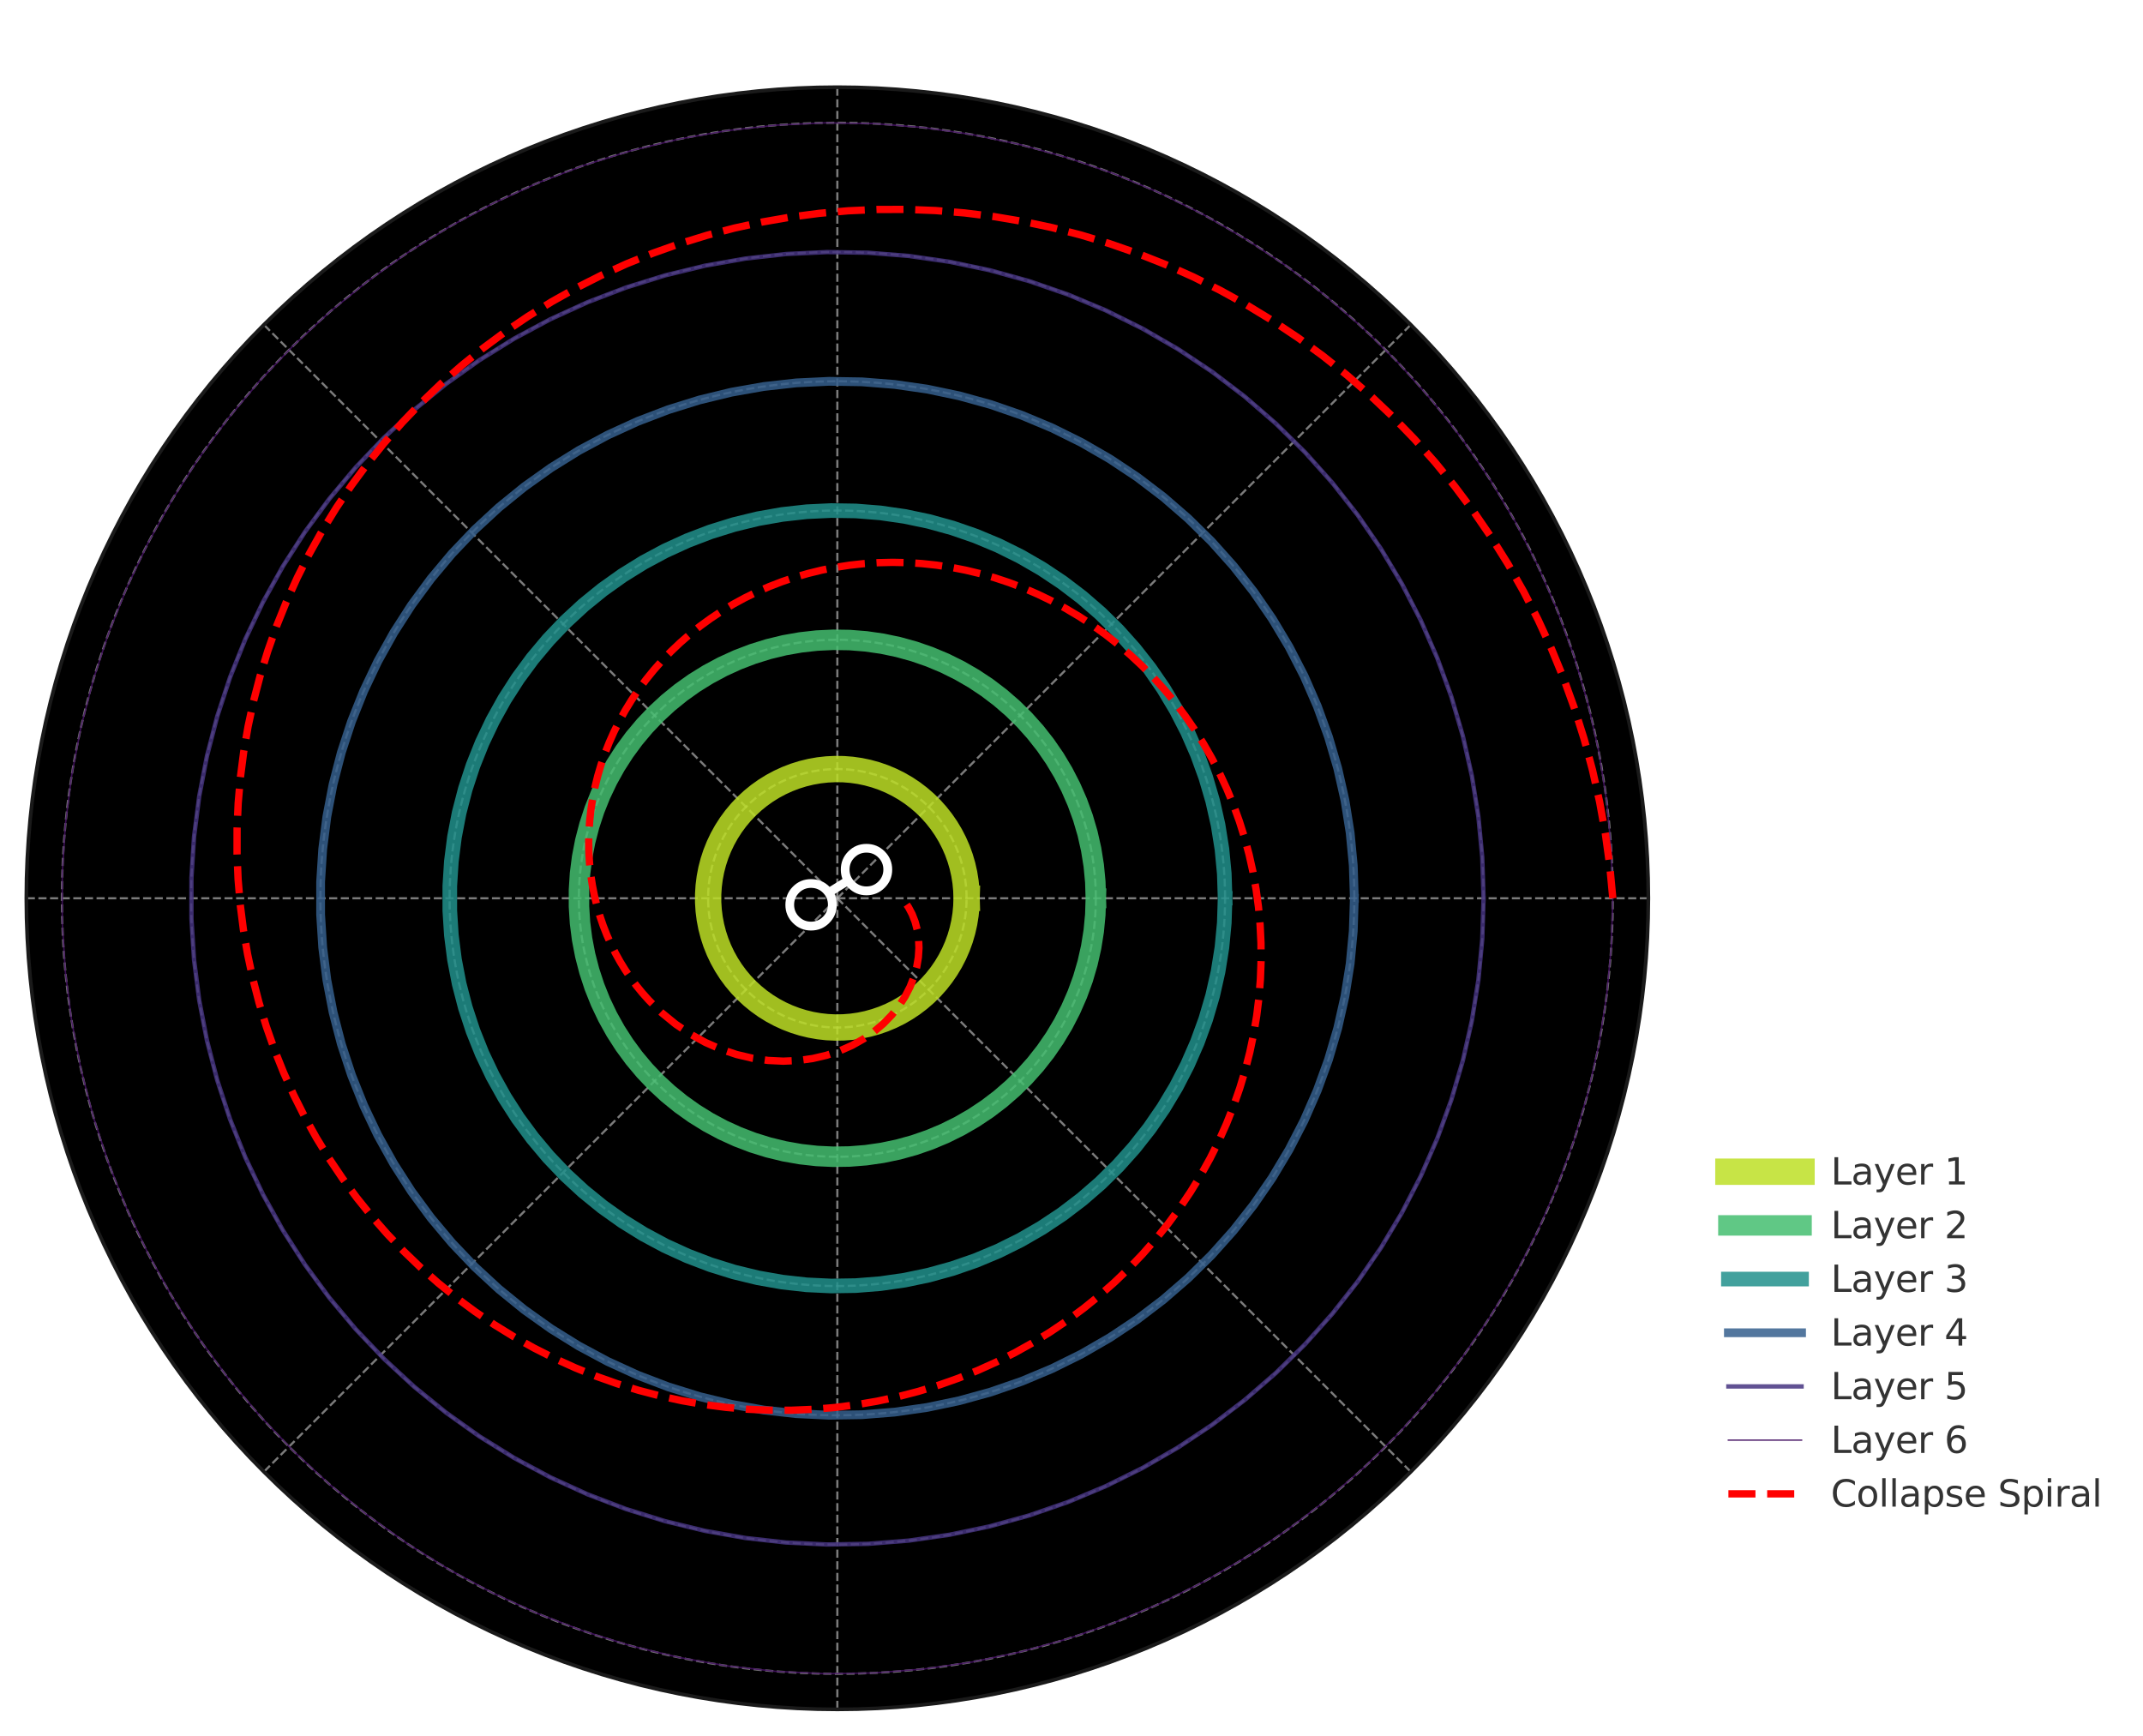 <?xml version="1.0" encoding="utf-8" standalone="no"?>
<!DOCTYPE svg PUBLIC "-//W3C//DTD SVG 1.1//EN"
  "http://www.w3.org/Graphics/SVG/1.1/DTD/svg11.dtd">
<svg xmlns:xlink="http://www.w3.org/1999/xlink" width="585.976pt" height="474.558pt" viewBox="0 0 585.976 474.558" xmlns="http://www.w3.org/2000/svg" version="1.1">
 <defs>
  <style type="text/css">*{stroke-linejoin: round; stroke-linecap: butt}</style>
 </defs>
 <g id="figure_1">
  <g id="patch_1">
   <path d="M 0 474.558 
L 585.976 474.558 
L 585.976 0 
L 0 0 
z
" style="fill: #ffffff"/>
  </g>
  <g id="axes_1">
   <g id="patch_2">
    <path d="M 450.72 245.598 
C 450.72 216.477 444.984 187.638 433.84 160.734 
C 422.695 133.829 406.36 109.382 385.768 88.79 
C 365.176 68.198 340.728 51.863 313.824 40.718 
C 286.919 29.574 258.081 23.838 228.96 23.838 
C 199.839 23.838 171.001 29.574 144.096 40.718 
C 117.192 51.863 92.744 68.198 72.152 88.79 
C 51.56 109.382 35.225 133.829 24.08 160.734 
C 12.936 187.638 7.2 216.477 7.2 245.598 
C 7.2 274.719 12.936 303.557 24.08 330.462 
C 35.225 357.366 51.56 381.814 72.152 402.406 
C 92.744 422.998 117.192 439.333 144.096 450.477 
C 171.001 461.622 199.839 467.358 228.96 467.358 
C 258.081 467.358 286.919 461.622 313.824 450.477 
C 340.728 439.333 365.176 422.998 385.768 402.406 
C 406.36 381.814 422.695 357.366 433.84 330.462 
C 444.984 303.557 450.72 274.719 450.72 245.598 
M 228.96 245.598 
C 228.96 245.598 228.96 245.598 228.96 245.598 
C 228.96 245.598 228.96 245.598 228.96 245.598 
C 228.96 245.598 228.96 245.598 228.96 245.598 
C 228.96 245.598 228.96 245.598 228.96 245.598 
C 228.96 245.598 228.96 245.598 228.96 245.598 
C 228.96 245.598 228.96 245.598 228.96 245.598 
C 228.96 245.598 228.96 245.598 228.96 245.598 
C 228.96 245.598 228.96 245.598 228.96 245.598 
C 228.96 245.598 228.96 245.598 228.96 245.598 
C 228.96 245.598 228.96 245.598 228.96 245.598 
C 228.96 245.598 228.96 245.598 228.96 245.598 
C 228.96 245.598 228.96 245.598 228.96 245.598 
C 228.96 245.598 228.96 245.598 228.96 245.598 
C 228.96 245.598 228.96 245.598 228.96 245.598 
C 228.96 245.598 228.96 245.598 228.96 245.598 
C 228.96 245.598 228.96 245.598 228.96 245.598 
M 450.72 245.598 
z
"/>
   </g>
   <g id="matplotlib.axis_1">
    <g id="xtick_1">
     <g id="line2d_1">
      <path d="M 228.96 245.598 
L 450.72 245.598 
" clip-path="url(#pa165991456)" style="fill: none; stroke-dasharray: 2.22,0.96; stroke-dashoffset: 0; stroke: #b0b0b0; stroke-opacity: 0.7; stroke-width: 0.6"/>
     </g>
    </g>
    <g id="xtick_2">
     <g id="line2d_2">
      <path d="M 228.96 245.598 
L 385.768 88.79 
" clip-path="url(#pa165991456)" style="fill: none; stroke-dasharray: 2.22,0.96; stroke-dashoffset: 0; stroke: #b0b0b0; stroke-opacity: 0.7; stroke-width: 0.6"/>
     </g>
    </g>
    <g id="xtick_3">
     <g id="line2d_3">
      <path d="M 228.96 245.598 
L 228.96 23.838 
" clip-path="url(#pa165991456)" style="fill: none; stroke-dasharray: 2.22,0.96; stroke-dashoffset: 0; stroke: #b0b0b0; stroke-opacity: 0.7; stroke-width: 0.6"/>
     </g>
    </g>
    <g id="xtick_4">
     <g id="line2d_4">
      <path d="M 228.96 245.598 
L 72.152 88.79 
" clip-path="url(#pa165991456)" style="fill: none; stroke-dasharray: 2.22,0.96; stroke-dashoffset: 0; stroke: #b0b0b0; stroke-opacity: 0.7; stroke-width: 0.6"/>
     </g>
    </g>
    <g id="xtick_5">
     <g id="line2d_5">
      <path d="M 228.96 245.598 
L 7.2 245.598 
" clip-path="url(#pa165991456)" style="fill: none; stroke-dasharray: 2.22,0.96; stroke-dashoffset: 0; stroke: #b0b0b0; stroke-opacity: 0.7; stroke-width: 0.6"/>
     </g>
    </g>
    <g id="xtick_6">
     <g id="line2d_6">
      <path d="M 228.96 245.598 
L 72.152 402.406 
" clip-path="url(#pa165991456)" style="fill: none; stroke-dasharray: 2.22,0.96; stroke-dashoffset: 0; stroke: #b0b0b0; stroke-opacity: 0.7; stroke-width: 0.6"/>
     </g>
    </g>
    <g id="xtick_7">
     <g id="line2d_7">
      <path d="M 228.96 245.598 
L 228.96 467.358 
" clip-path="url(#pa165991456)" style="fill: none; stroke-dasharray: 2.22,0.96; stroke-dashoffset: 0; stroke: #b0b0b0; stroke-opacity: 0.7; stroke-width: 0.6"/>
     </g>
    </g>
    <g id="xtick_8">
     <g id="line2d_8">
      <path d="M 228.96 245.598 
L 385.768 402.406 
" clip-path="url(#pa165991456)" style="fill: none; stroke-dasharray: 2.22,0.96; stroke-dashoffset: 0; stroke: #b0b0b0; stroke-opacity: 0.7; stroke-width: 0.6"/>
     </g>
    </g>
   </g>
   <g id="matplotlib.axis_2">
    <g id="ytick_1">
     <g id="line2d_9">
      <path d="M 264.3 245.598 
C 264.3 240.957 263.386 236.361 261.61 232.074 
C 259.834 227.786 257.231 223.89 253.949 220.608 
C 250.668 217.327 246.772 214.724 242.484 212.948 
C 238.197 211.172 233.601 210.258 228.96 210.258 
C 224.319 210.258 219.723 211.172 215.436 212.948 
C 211.148 214.724 207.252 217.327 203.971 220.608 
C 200.689 223.89 198.086 227.786 196.31 232.074 
C 194.534 236.361 193.62 240.957 193.62 245.598 
C 193.62 250.239 194.534 254.834 196.31 259.122 
C 198.086 263.41 200.689 267.306 203.971 270.587 
C 207.252 273.869 211.148 276.472 215.436 278.248 
C 219.723 280.024 224.319 280.938 228.96 280.938 
C 233.601 280.938 238.197 280.024 242.484 278.248 
C 246.772 276.472 250.668 273.869 253.949 270.587 
C 257.231 267.306 259.834 263.41 261.61 259.122 
C 263.386 254.834 264.3 250.239 264.3 245.598 
" clip-path="url(#pa165991456)" style="fill: none; stroke-dasharray: 2.22,0.96; stroke-dashoffset: 0; stroke: #b0b0b0; stroke-opacity: 0.7; stroke-width: 0.6"/>
     </g>
    </g>
    <g id="ytick_2">
     <g id="line2d_10">
      <path d="M 299.64 245.598 
C 299.64 236.316 297.812 227.125 294.26 218.55 
C 290.708 209.974 285.502 202.182 278.939 195.619 
C 272.376 189.056 264.583 183.85 256.008 180.298 
C 247.433 176.746 238.242 174.917 228.96 174.917 
C 219.678 174.917 210.487 176.746 201.912 180.298 
C 193.337 183.85 185.544 189.056 178.981 195.619 
C 172.418 202.182 167.212 209.974 163.66 218.55 
C 160.108 227.125 158.28 236.316 158.28 245.598 
C 158.28 254.879 160.108 264.071 163.66 272.646 
C 167.212 281.221 172.418 289.013 178.981 295.576 
C 185.544 302.14 193.337 307.346 201.912 310.898 
C 210.487 314.45 219.678 316.278 228.96 316.278 
C 238.242 316.278 247.433 314.45 256.008 310.898 
C 264.583 307.346 272.376 302.14 278.939 295.576 
C 285.502 289.013 290.708 281.221 294.26 272.646 
C 297.812 264.071 299.64 254.879 299.64 245.598 
" clip-path="url(#pa165991456)" style="fill: none; stroke-dasharray: 2.22,0.96; stroke-dashoffset: 0; stroke: #b0b0b0; stroke-opacity: 0.7; stroke-width: 0.6"/>
     </g>
    </g>
    <g id="ytick_3">
     <g id="line2d_11">
      <path d="M 334.981 245.598 
C 334.981 231.675 332.238 217.888 326.91 205.025 
C 321.582 192.163 313.773 180.475 303.928 170.63 
C 294.083 160.785 282.395 152.975 269.532 147.647 
C 256.67 142.32 242.883 139.577 228.96 139.577 
C 215.037 139.577 201.25 142.32 188.388 147.647 
C 175.525 152.975 163.837 160.785 153.992 170.63 
C 144.147 180.475 136.338 192.163 131.01 205.025 
C 125.682 217.888 122.939 231.675 122.939 245.598 
C 122.939 259.52 125.682 273.307 131.01 286.17 
C 136.338 299.033 144.147 310.721 153.992 320.566 
C 163.837 330.41 175.525 338.22 188.388 343.548 
C 201.25 348.876 215.037 351.619 228.96 351.619 
C 242.883 351.619 256.67 348.876 269.532 343.548 
C 282.395 338.22 294.083 330.41 303.928 320.566 
C 313.773 310.721 321.582 299.033 326.91 286.17 
C 332.238 273.307 334.981 259.52 334.981 245.598 
" clip-path="url(#pa165991456)" style="fill: none; stroke-dasharray: 2.22,0.96; stroke-dashoffset: 0; stroke: #b0b0b0; stroke-opacity: 0.7; stroke-width: 0.6"/>
     </g>
    </g>
    <g id="ytick_4">
     <g id="line2d_12">
      <path d="M 370.321 245.598 
C 370.321 227.034 366.664 208.652 359.56 191.501 
C 352.457 174.351 342.044 158.767 328.917 145.641 
C 315.791 132.514 300.207 122.101 283.056 114.997 
C 265.906 107.893 247.523 104.237 228.96 104.237 
C 210.397 104.237 192.014 107.893 174.864 114.997 
C 157.713 122.101 142.129 132.514 129.003 145.641 
C 115.876 158.767 105.463 174.351 98.36 191.501 
C 91.256 208.652 87.599 227.034 87.599 245.598 
C 87.599 264.161 91.256 282.544 98.36 299.694 
C 105.463 316.845 115.876 332.429 129.003 345.555 
C 142.129 358.681 157.713 369.094 174.864 376.198 
C 192.014 383.302 210.397 386.959 228.96 386.959 
C 247.523 386.959 265.906 383.302 283.056 376.198 
C 300.207 369.094 315.791 358.681 328.917 345.555 
C 342.044 332.429 352.457 316.845 359.56 299.694 
C 366.664 282.544 370.321 264.161 370.321 245.598 
" clip-path="url(#pa165991456)" style="fill: none; stroke-dasharray: 2.22,0.96; stroke-dashoffset: 0; stroke: #b0b0b0; stroke-opacity: 0.7; stroke-width: 0.6"/>
     </g>
    </g>
    <g id="ytick_5">
     <g id="line2d_13">
      <path d="M 405.661 245.598 
C 405.661 222.394 401.09 199.415 392.211 177.977 
C 383.331 156.539 370.314 137.059 353.907 120.651 
C 337.499 104.243 318.018 91.227 296.581 82.347 
C 275.143 73.467 252.164 68.897 228.96 68.897 
C 205.756 68.897 182.777 73.467 161.339 82.347 
C 139.902 91.227 120.421 104.243 104.013 120.651 
C 87.606 137.059 74.589 156.539 65.709 177.977 
C 56.83 199.415 52.259 222.394 52.259 245.598 
C 52.259 268.802 56.83 291.781 65.709 313.218 
C 74.589 334.656 87.606 354.137 104.013 370.544 
C 120.421 386.952 139.902 399.969 161.339 408.848 
C 182.777 417.728 205.756 422.299 228.96 422.299 
C 252.164 422.299 275.143 417.728 296.581 408.848 
C 318.018 399.969 337.499 386.952 353.907 370.544 
C 370.314 354.137 383.331 334.656 392.211 313.218 
C 401.09 291.781 405.661 268.802 405.661 245.598 
" clip-path="url(#pa165991456)" style="fill: none; stroke-dasharray: 2.22,0.96; stroke-dashoffset: 0; stroke: #b0b0b0; stroke-opacity: 0.7; stroke-width: 0.6"/>
     </g>
    </g>
    <g id="ytick_6">
     <g id="line2d_14">
      <path d="M 441.001 245.598 
C 441.001 217.753 435.517 190.179 424.861 164.453 
C 414.205 138.728 398.585 115.351 378.896 95.662 
C 359.207 75.972 335.83 60.353 310.105 49.697 
C 284.379 39.041 256.805 33.556 228.96 33.556 
C 201.115 33.556 173.541 39.041 147.815 49.697 
C 122.09 60.353 98.713 75.972 79.024 95.662 
C 59.335 115.351 43.715 138.728 33.059 164.453 
C 22.403 190.179 16.919 217.753 16.919 245.598 
C 16.919 273.443 22.403 301.017 33.059 326.743 
C 43.715 352.468 59.335 375.844 79.024 395.534 
C 98.713 415.223 122.09 430.843 147.815 441.499 
C 173.541 452.154 201.115 457.639 228.96 457.639 
C 256.805 457.639 284.379 452.154 310.105 441.499 
C 335.83 430.843 359.207 415.223 378.896 395.534 
C 398.585 375.844 414.205 352.468 424.861 326.743 
C 435.517 301.017 441.001 273.443 441.001 245.598 
" clip-path="url(#pa165991456)" style="fill: none; stroke-dasharray: 2.22,0.96; stroke-dashoffset: 0; stroke: #b0b0b0; stroke-opacity: 0.7; stroke-width: 0.6"/>
     </g>
    </g>
   </g>
   <g id="line2d_15">
    <path d="M 264.3 245.598 
L 264.229 243.356 
L 264.016 241.124 
L 263.662 238.91 
L 263.168 236.722 
L 262.536 234.57 
L 261.769 232.463 
L 260.87 230.409 
L 259.842 228.416 
L 258.69 226.491 
L 257.418 224.644 
L 256.032 222.882 
L 254.537 221.21 
L 252.939 219.637 
L 251.244 218.169 
L 249.459 216.811 
L 247.592 215.568 
L 245.65 214.447 
L 243.641 213.451 
L 241.572 212.585 
L 239.453 211.851 
L 237.292 211.254 
L 235.097 210.794 
L 232.877 210.475 
L 230.642 210.298 
L 228.399 210.262 
L 226.159 210.369 
L 223.931 210.617 
L 221.722 211.007 
L 219.543 211.535 
L 217.401 212.201 
L 215.306 213.002 
L 213.267 213.933 
L 211.29 214.992 
L 209.384 216.175 
L 207.558 217.475 
L 205.817 218.889 
L 204.17 220.411 
L 202.622 222.034 
L 201.181 223.752 
L 199.851 225.558 
L 198.639 227.444 
L 197.548 229.404 
L 196.585 231.429 
L 195.751 233.511 
L 195.051 235.641 
L 194.488 237.812 
L 194.064 240.014 
L 193.78 242.239 
L 193.638 244.477 
L 193.638 246.719 
L 193.78 248.957 
L 194.064 251.182 
L 194.488 253.384 
L 195.051 255.554 
L 195.751 257.685 
L 196.585 259.767 
L 197.548 261.792 
L 198.639 263.751 
L 199.851 265.638 
L 201.181 267.444 
L 202.622 269.162 
L 204.17 270.785 
L 205.817 272.306 
L 207.558 273.72 
L 209.384 275.021 
L 211.29 276.203 
L 213.267 277.262 
L 215.306 278.194 
L 217.401 278.994 
L 219.543 279.66 
L 221.722 280.189 
L 223.931 280.578 
L 226.159 280.827 
L 228.399 280.934 
L 230.642 280.898 
L 232.877 280.72 
L 235.097 280.401 
L 237.292 279.942 
L 239.453 279.344 
L 241.572 278.611 
L 243.641 277.744 
L 245.65 276.749 
L 247.592 275.627 
L 249.459 274.385 
L 251.244 273.027 
L 252.939 271.558 
L 254.537 269.985 
L 256.032 268.314 
L 257.418 266.551 
L 258.69 264.704 
L 259.842 262.78 
L 260.87 260.787 
L 261.769 258.732 
L 262.536 256.625 
L 263.168 254.473 
L 263.662 252.286 
L 264.016 250.072 
L 264.229 247.839 
L 264.3 245.598 
" clip-path="url(#pa165991456)" style="fill: none; stroke: #bddf26; stroke-opacity: 0.85; stroke-width: 7.2; stroke-linecap: square"/>
   </g>
   <g id="line2d_16">
    <path d="M 299.64 245.598 
L 299.498 241.115 
L 299.072 236.65 
L 298.363 232.221 
L 297.375 227.847 
L 296.111 223.543 
L 294.577 219.329 
L 292.779 215.22 
L 290.724 211.233 
L 288.42 207.385 
L 285.877 203.691 
L 283.104 200.165 
L 280.114 196.823 
L 276.917 193.677 
L 273.528 190.739 
L 269.959 188.023 
L 266.225 185.539 
L 262.34 183.296 
L 258.322 181.305 
L 254.185 179.572 
L 249.946 178.105 
L 245.624 176.91 
L 241.234 175.991 
L 236.794 175.353 
L 232.323 174.997 
L 227.839 174.926 
L 223.359 175.14 
L 218.901 175.637 
L 214.484 176.416 
L 210.126 177.473 
L 205.843 178.805 
L 201.653 180.405 
L 197.573 182.269 
L 193.62 184.387 
L 189.809 186.751 
L 186.155 189.353 
L 182.674 192.181 
L 179.379 195.224 
L 176.284 198.47 
L 173.401 201.906 
L 170.742 205.518 
L 168.317 209.291 
L 166.137 213.21 
L 164.209 217.26 
L 162.542 221.424 
L 161.143 225.685 
L 160.016 230.026 
L 159.167 234.43 
L 158.6 238.879 
L 158.315 243.355 
L 158.315 247.84 
L 158.6 252.316 
L 159.167 256.765 
L 160.016 261.169 
L 161.143 265.511 
L 162.542 269.772 
L 164.209 273.936 
L 166.137 277.985 
L 168.317 281.905 
L 170.742 285.678 
L 173.401 289.29 
L 176.284 292.725 
L 179.379 295.971 
L 182.674 299.015 
L 186.155 301.843 
L 189.809 304.444 
L 193.62 306.809 
L 197.573 308.927 
L 201.653 310.79 
L 205.843 312.391 
L 210.126 313.723 
L 214.484 314.78 
L 218.901 315.559 
L 223.359 316.056 
L 227.839 316.269 
L 232.323 316.198 
L 236.794 315.843 
L 241.234 315.204 
L 245.624 314.286 
L 249.946 313.091 
L 254.185 311.624 
L 258.322 309.891 
L 262.34 307.899 
L 266.225 305.657 
L 269.959 303.172 
L 273.528 300.456 
L 276.917 297.519 
L 280.114 294.373 
L 283.104 291.03 
L 285.877 287.505 
L 288.42 283.811 
L 290.724 279.962 
L 292.779 275.976 
L 294.577 271.867 
L 296.111 267.652 
L 297.375 263.349 
L 298.363 258.974 
L 299.072 254.545 
L 299.498 250.081 
L 299.64 245.598 
" clip-path="url(#pa165991456)" style="fill: none; stroke: #44bf70; stroke-opacity: 0.85; stroke-width: 5.6; stroke-linecap: square"/>
   </g>
   <g id="line2d_17">
    <path d="M 334.981 245.598 
L 334.767 238.874 
L 334.128 232.176 
L 333.065 225.533 
L 331.583 218.971 
L 329.687 212.516 
L 327.386 206.194 
L 324.689 200.031 
L 321.606 194.051 
L 318.15 188.279 
L 314.335 182.737 
L 310.177 177.449 
L 305.691 172.435 
L 300.896 167.716 
L 295.812 163.31 
L 290.458 159.236 
L 284.857 155.509 
L 279.031 152.145 
L 273.003 149.158 
L 266.797 146.559 
L 260.44 144.358 
L 253.955 142.566 
L 247.37 141.188 
L 240.711 140.23 
L 234.005 139.697 
L 227.278 139.59 
L 220.558 139.911 
L 213.872 140.656 
L 207.246 141.824 
L 200.708 143.411 
L 194.284 145.408 
L 187.999 147.809 
L 181.88 150.604 
L 175.95 153.781 
L 170.233 157.328 
L 164.753 161.231 
L 159.531 165.473 
L 154.589 170.037 
L 149.947 174.906 
L 145.622 180.06 
L 141.633 185.478 
L 137.996 191.137 
L 134.725 197.016 
L 131.834 203.091 
L 129.333 209.337 
L 127.234 215.728 
L 125.544 222.24 
L 124.271 228.846 
L 123.419 235.52 
L 122.993 242.234 
L 122.993 248.962 
L 123.419 255.676 
L 124.271 262.349 
L 125.544 268.955 
L 127.234 275.467 
L 129.333 281.859 
L 131.834 288.105 
L 134.725 294.179 
L 137.996 300.058 
L 141.633 305.718 
L 145.622 311.135 
L 149.947 316.289 
L 154.589 321.158 
L 159.531 325.723 
L 164.753 329.965 
L 170.233 333.867 
L 175.95 337.414 
L 181.88 340.592 
L 187.999 343.386 
L 194.284 345.787 
L 200.708 347.785 
L 207.246 349.371 
L 213.872 350.539 
L 220.558 351.285 
L 227.278 351.605 
L 234.005 351.498 
L 240.711 350.965 
L 247.37 350.008 
L 253.955 348.63 
L 260.44 346.837 
L 266.797 344.637 
L 273.003 342.038 
L 279.031 339.05 
L 284.857 335.686 
L 290.458 331.96 
L 295.812 327.885 
L 300.896 323.48 
L 305.691 318.76 
L 310.177 313.747 
L 314.335 308.458 
L 318.15 302.917 
L 321.606 297.145 
L 324.689 291.165 
L 327.386 285.002 
L 329.687 278.68 
L 331.583 272.225 
L 333.065 265.662 
L 334.128 259.019 
L 334.767 252.322 
L 334.981 245.598 
" clip-path="url(#pa165991456)" style="fill: none; stroke: #21918c; stroke-opacity: 0.85; stroke-width: 4; stroke-linecap: square"/>
   </g>
   <g id="line2d_18">
    <path d="M 370.321 245.598 
L 370.036 236.632 
L 369.184 227.703 
L 367.766 218.845 
L 365.79 210.095 
L 363.263 201.488 
L 360.195 193.059 
L 356.599 184.842 
L 352.488 176.869 
L 347.88 169.172 
L 342.794 161.784 
L 337.249 154.733 
L 331.268 148.048 
L 324.875 141.755 
L 318.096 135.881 
L 310.957 130.449 
L 303.489 125.48 
L 295.721 120.995 
L 287.683 117.011 
L 279.41 113.546 
L 270.933 110.612 
L 262.287 108.222 
L 253.507 106.384 
L 244.628 105.108 
L 235.686 104.397 
L 226.717 104.255 
L 217.757 104.681 
L 208.842 105.676 
L 200.008 107.233 
L 191.291 109.348 
L 182.725 112.012 
L 174.346 115.213 
L 166.186 118.939 
L 158.28 123.176 
L 150.657 127.905 
L 143.35 133.108 
L 136.388 138.764 
L 129.799 144.851 
L 123.609 151.343 
L 117.843 158.214 
L 112.524 165.438 
L 107.675 172.984 
L 103.313 180.822 
L 99.458 188.922 
L 96.124 197.25 
L 93.325 205.772 
L 91.072 214.455 
L 89.375 223.263 
L 88.239 232.161 
L 87.67 241.113 
L 87.67 250.083 
L 88.239 259.035 
L 89.375 267.933 
L 91.072 276.741 
L 93.325 285.424 
L 96.124 293.946 
L 99.458 302.274 
L 103.313 310.373 
L 107.675 318.212 
L 112.524 325.758 
L 117.843 332.981 
L 123.609 339.853 
L 129.799 346.345 
L 136.388 352.431 
L 143.35 358.087 
L 150.657 363.291 
L 158.28 368.02 
L 166.186 372.256 
L 174.346 375.983 
L 182.725 379.184 
L 191.291 381.847 
L 200.008 383.962 
L 208.842 385.52 
L 217.757 386.514 
L 226.717 386.941 
L 235.686 386.799 
L 244.628 386.088 
L 253.507 384.811 
L 262.287 382.974 
L 270.933 380.584 
L 279.41 377.65 
L 287.683 374.184 
L 295.721 370.201 
L 303.489 365.716 
L 310.957 360.747 
L 318.096 355.315 
L 324.875 349.44 
L 331.268 343.148 
L 337.249 336.463 
L 342.794 329.412 
L 347.88 322.023 
L 352.488 314.327 
L 356.599 306.354 
L 360.195 298.136 
L 363.263 289.707 
L 365.79 281.1 
L 367.766 272.351 
L 369.184 263.493 
L 370.036 254.563 
L 370.321 245.598 
" clip-path="url(#pa165991456)" style="fill: none; stroke: #355f8d; stroke-opacity: 0.85; stroke-width: 2.4; stroke-linecap: square"/>
   </g>
   <g id="line2d_19">
    <path d="M 405.661 245.598 
L 405.305 234.391 
L 404.24 223.229 
L 402.468 212.157 
L 399.998 201.22 
L 396.839 190.461 
L 393.004 179.925 
L 388.508 169.653 
L 383.37 159.686 
L 377.611 150.066 
L 371.252 140.83 
L 364.321 132.016 
L 356.845 123.66 
L 348.853 115.795 
L 340.379 108.452 
L 331.457 101.661 
L 322.121 95.45 
L 312.411 89.844 
L 302.364 84.865 
L 292.022 80.533 
L 281.426 76.865 
L 270.619 73.878 
L 259.644 71.581 
L 248.545 69.985 
L 237.368 69.097 
L 226.156 68.919 
L 214.956 69.452 
L 203.813 70.695 
L 192.77 72.642 
L 181.874 75.286 
L 171.167 78.615 
L 160.692 82.617 
L 150.493 87.275 
L 140.609 92.57 
L 131.082 98.482 
L 121.948 104.986 
L 113.245 112.056 
L 105.009 119.664 
L 97.271 127.779 
L 90.063 136.368 
L 83.415 145.398 
L 77.353 154.83 
L 71.902 164.629 
L 67.083 174.753 
L 62.915 185.162 
L 59.416 195.815 
L 56.6 206.669 
L 54.478 217.679 
L 53.059 228.801 
L 52.348 239.991 
L 52.348 251.204 
L 53.059 262.394 
L 54.478 273.517 
L 56.6 284.527 
L 59.416 295.38 
L 62.915 306.033 
L 67.083 316.443 
L 71.902 326.567 
L 77.353 336.365 
L 83.415 345.798 
L 90.063 354.827 
L 97.271 363.417 
L 105.009 371.532 
L 113.245 379.14 
L 121.948 386.21 
L 131.082 392.714 
L 140.609 398.626 
L 150.493 403.921 
L 160.692 408.579 
L 171.167 412.581 
L 181.874 415.91 
L 192.77 418.553 
L 203.813 420.5 
L 214.956 421.743 
L 226.156 422.277 
L 237.368 422.099 
L 248.545 421.21 
L 259.644 419.615 
L 270.619 417.318 
L 281.426 414.33 
L 292.022 410.663 
L 302.364 406.331 
L 312.411 401.352 
L 322.121 395.745 
L 331.457 389.534 
L 340.379 382.744 
L 348.853 375.401 
L 356.845 367.536 
L 364.321 359.179 
L 371.252 350.365 
L 377.611 341.13 
L 383.37 331.509 
L 388.508 321.543 
L 393.004 311.271 
L 396.839 300.734 
L 399.998 289.976 
L 402.468 279.039 
L 404.24 267.967 
L 405.305 256.805 
L 405.661 245.598 
" clip-path="url(#pa165991456)" style="fill: none; stroke: #463480; stroke-opacity: 0.85; stroke-width: 1.2; stroke-linecap: square"/>
   </g>
   <g id="line2d_20">
    <path d="M 441.001 245.598 
L 440.575 232.149 
L 439.296 218.755 
L 437.17 205.469 
L 434.205 192.344 
L 430.414 179.434 
L 425.812 166.79 
L 420.418 154.463 
L 414.252 142.504 
L 407.341 130.96 
L 399.711 119.877 
L 391.393 109.3 
L 382.422 99.272 
L 372.832 89.834 
L 362.663 81.023 
L 351.956 72.874 
L 340.754 65.421 
L 329.101 58.693 
L 317.045 52.718 
L 304.635 47.52 
L 291.919 43.119 
L 278.951 39.533 
L 265.781 36.778 
L 252.462 34.863 
L 239.049 33.797 
L 225.596 33.583 
L 212.156 34.223 
L 198.783 35.715 
L 185.532 38.051 
L 172.457 41.223 
L 159.608 45.218 
L 147.039 50.02 
L 134.799 55.61 
L 122.939 61.965 
L 111.506 69.059 
L 100.546 76.863 
L 90.102 85.348 
L 80.218 94.477 
L 70.933 104.215 
L 62.284 114.522 
L 54.306 125.358 
L 47.032 136.677 
L 40.49 148.435 
L 34.707 160.584 
L 29.706 173.075 
L 25.508 185.859 
L 22.128 198.883 
L 19.582 212.095 
L 17.879 225.442 
L 17.025 238.87 
L 17.025 252.325 
L 17.879 265.754 
L 19.582 279.101 
L 22.128 292.313 
L 25.508 305.337 
L 29.706 318.12 
L 34.707 330.612 
L 40.49 342.761 
L 47.032 354.519 
L 54.306 365.838 
L 62.284 376.673 
L 70.933 386.98 
L 80.218 396.719 
L 90.102 405.848 
L 100.546 414.332 
L 111.506 422.137 
L 122.939 429.231 
L 134.799 435.586 
L 147.039 441.175 
L 159.608 445.977 
L 172.457 449.972 
L 185.532 453.144 
L 198.783 455.481 
L 212.156 456.972 
L 225.596 457.613 
L 239.049 457.399 
L 252.462 456.333 
L 265.781 454.418 
L 278.951 451.662 
L 291.919 448.077 
L 304.635 443.676 
L 317.045 438.477 
L 329.101 432.502 
L 340.754 425.775 
L 351.956 418.322 
L 362.663 410.173 
L 372.832 401.362 
L 382.422 391.923 
L 391.393 381.895 
L 399.711 371.319 
L 407.341 360.236 
L 414.252 348.692 
L 420.418 336.732 
L 425.812 324.406 
L 430.414 311.762 
L 434.205 298.852 
L 437.17 285.727 
L 439.296 272.441 
L 440.575 259.046 
L 441.001 245.598 
" clip-path="url(#pa165991456)" style="fill: none; stroke: #471365; stroke-opacity: 0.85; stroke-width: 0.4; stroke-linecap: square"/>
   </g>
   <g id="line2d_21">
    <path d="M 441.001 245.598 
L 440.165 236.716 
L 438.957 227.905 
L 437.384 219.179 
L 435.449 210.554 
L 433.158 202.045 
L 430.518 193.666 
L 427.536 185.432 
L 424.219 177.356 
L 420.575 169.452 
L 416.613 161.734 
L 412.342 154.214 
L 407.772 146.903 
L 402.912 139.815 
L 397.773 132.961 
L 392.366 126.351 
L 386.703 119.995 
L 380.795 113.905 
L 374.655 108.088 
L 368.296 102.553 
L 361.729 97.31 
L 354.968 92.364 
L 348.027 87.724 
L 340.92 83.396 
L 333.659 79.385 
L 326.26 75.697 
L 318.737 72.336 
L 311.103 69.306 
L 303.374 66.611 
L 295.564 64.253 
L 287.688 62.234 
L 279.76 60.555 
L 271.795 59.218 
L 263.807 58.221 
L 255.812 57.566 
L 247.823 57.251 
L 239.855 57.274 
L 231.923 57.632 
L 224.04 58.324 
L 216.22 59.344 
L 208.477 60.69 
L 200.825 62.357 
L 193.276 64.338 
L 185.844 66.63 
L 178.542 69.224 
L 171.381 72.115 
L 164.373 75.296 
L 157.53 78.757 
L 150.864 82.492 
L 144.385 86.491 
L 138.104 90.746 
L 132.03 95.247 
L 126.174 99.983 
L 120.543 104.945 
L 115.148 110.122 
L 109.995 115.503 
L 105.092 121.078 
L 100.447 126.833 
L 96.066 132.758 
L 91.955 138.841 
L 88.12 145.069 
L 84.565 151.431 
L 81.295 157.913 
L 78.314 164.502 
L 75.624 171.187 
L 73.23 177.955 
L 71.132 184.791 
L 69.332 191.684 
L 67.832 198.621 
L 66.632 205.587 
L 65.731 212.572 
L 65.13 219.561 
L 64.826 226.543 
L 64.819 233.504 
L 65.105 240.431 
L 65.683 247.313 
L 66.548 254.138 
L 67.698 260.893 
L 69.127 267.566 
L 70.831 274.147 
L 72.804 280.623 
L 75.041 286.985 
L 77.536 293.22 
L 80.282 299.319 
L 83.272 305.272 
L 86.499 311.069 
L 89.954 316.701 
L 93.63 322.158 
L 97.518 327.433 
L 101.61 332.517 
L 105.895 337.402 
L 110.365 342.082 
L 115.011 346.548 
L 119.821 350.796 
L 124.786 354.818 
L 129.895 358.609 
L 135.139 362.166 
L 140.505 365.481 
L 145.984 368.553 
L 151.564 371.377 
L 157.234 373.951 
L 162.983 376.271 
L 168.8 378.335 
L 174.673 380.143 
L 180.592 381.692 
L 186.545 382.983 
L 192.52 384.015 
L 198.507 384.789 
L 204.494 385.305 
L 210.471 385.566 
L 216.426 385.571 
L 222.349 385.325 
L 228.229 384.829 
L 234.055 384.087 
L 239.818 383.103 
L 245.508 381.88 
L 251.114 380.423 
L 256.627 378.737 
L 262.037 376.826 
L 267.336 374.698 
L 272.515 372.356 
L 277.566 369.809 
L 282.48 367.062 
L 287.249 364.123 
L 291.866 360.999 
L 296.325 357.696 
L 300.617 354.224 
L 304.737 350.591 
L 308.679 346.803 
L 312.438 342.871 
L 316.007 338.803 
L 319.383 334.607 
L 322.561 330.293 
L 325.537 325.87 
L 328.308 321.347 
L 330.87 316.734 
L 333.22 312.04 
L 335.357 307.275 
L 337.279 302.448 
L 338.984 297.569 
L 340.472 292.648 
L 341.741 287.694 
L 342.792 282.716 
L 343.625 277.726 
L 344.241 272.731 
L 344.641 267.741 
L 344.826 262.765 
L 344.799 257.814 
L 344.561 252.895 
L 344.115 248.018 
L 343.465 243.191 
L 342.614 238.423 
L 341.566 233.723 
L 340.325 229.097 
L 338.895 224.555 
L 337.281 220.103 
L 335.488 215.75 
L 333.522 211.502 
L 331.388 207.366 
L 329.092 203.349 
L 326.641 199.457 
L 324.04 195.696 
L 321.297 192.071 
L 318.418 188.588 
L 315.411 185.252 
L 312.282 182.067 
L 309.04 179.038 
L 305.69 176.168 
L 302.242 173.462 
L 298.703 170.921 
L 295.08 168.55 
L 291.383 166.351 
L 287.617 164.325 
L 283.793 162.475 
L 279.917 160.802 
L 275.998 159.307 
L 272.044 157.99 
L 268.063 156.852 
L 264.063 155.893 
L 260.052 155.112 
L 256.037 154.509 
L 252.027 154.082 
L 248.03 153.83 
L 244.052 153.751 
L 240.101 153.843 
L 236.185 154.104 
L 232.31 154.531 
L 228.485 155.121 
L 224.714 155.87 
L 221.006 156.775 
L 217.366 157.832 
L 213.801 159.037 
L 210.317 160.386 
L 206.918 161.873 
L 203.612 163.494 
L 200.402 165.244 
L 197.295 167.118 
L 194.294 169.11 
L 191.403 171.214 
L 188.628 173.425 
L 185.972 175.737 
L 183.439 178.144 
L 181.031 180.639 
L 178.751 183.217 
L 176.603 185.87 
L 174.589 188.593 
L 172.71 191.379 
L 170.968 194.221 
L 169.365 197.113 
L 167.901 200.049 
L 166.578 203.021 
L 165.396 206.023 
L 164.356 209.049 
L 163.456 212.092 
L 162.697 215.145 
L 162.077 218.202 
L 161.597 221.257 
L 161.253 224.304 
L 161.046 227.337 
L 160.973 230.348 
L 161.032 233.334 
L 161.221 236.287 
L 161.537 239.203 
L 161.977 242.076 
L 162.538 244.9 
L 163.217 247.671 
L 164.011 250.383 
L 164.915 253.033 
L 165.926 255.615 
L 167.04 258.126 
L 168.252 260.561 
L 169.558 262.917 
L 170.954 265.189 
L 172.435 267.375 
L 173.996 269.472 
L 175.633 271.476 
L 177.34 273.386 
L 179.112 275.198 
L 180.944 276.912 
L 184.768 280.033 
L 188.77 282.739 
L 192.907 285.023 
L 197.139 286.881 
L 201.421 288.314 
L 205.715 289.327 
L 209.98 289.929 
L 214.179 290.132 
L 218.275 289.952 
L 222.233 289.407 
L 226.024 288.52 
L 229.618 287.315 
L 232.988 285.819 
L 236.113 284.061 
L 238.973 282.071 
L 241.551 279.881 
L 243.836 277.524 
L 245.818 275.034 
L 247.491 272.445 
L 248.854 269.79 
L 249.908 267.103 
L 250.657 264.417 
L 251.11 261.762 
L 251.278 259.17 
L 251.175 256.668 
L 250.818 254.284 
L 250.226 252.041 
L 249.42 249.962 
L 248.425 248.065 
L 247.264 246.368 
L 246.63 245.598 
L 246.63 245.598 
" clip-path="url(#pa165991456)" style="fill: none; stroke-dasharray: 7.4,3.2; stroke-dashoffset: 0; stroke: #ff0000; stroke-width: 2"/>
   </g>
   <g id="patch_3">
    <path d="M 450.72 245.598 
C 450.72 216.477 444.984 187.638 433.84 160.734 
C 422.695 133.829 406.36 109.382 385.768 88.79 
C 365.176 68.198 340.728 51.863 313.824 40.718 
C 286.919 29.574 258.081 23.838 228.96 23.838 
C 199.839 23.838 171.001 29.574 144.096 40.718 
C 117.192 51.863 92.744 68.198 72.152 88.79 
C 51.56 109.382 35.225 133.829 24.08 160.734 
C 12.936 187.638 7.2 216.477 7.2 245.598 
C 7.2 274.719 12.936 303.557 24.08 330.462 
C 35.225 357.366 51.56 381.814 72.152 402.406 
C 92.744 422.998 117.192 439.333 144.096 450.477 
C 171.001 461.622 199.839 467.358 228.96 467.358 
C 258.081 467.358 286.919 461.622 313.824 450.477 
C 340.728 439.333 365.176 422.998 385.768 402.406 
C 406.36 381.814 422.695 357.366 433.84 330.462 
C 444.984 303.557 450.72 274.719 450.72 245.598 
" style="fill: none; stroke: #1a1a1a; stroke-linejoin: miter; stroke-linecap: square"/>
   </g>
   <g id="text_1">
    <!-- ☍ -->
    <g style="fill: #ffffff" transform="translate(212.757 254.428) scale(0.32 -0.32)">
     <defs>
      <path id="DejaVuSans-260d" d="M 1759 2281 
Q 1384 2281 1120 2017 
Q 856 1753 856 1378 
Q 856 1003 1120 739 
Q 1384 475 1759 475 
Q 2134 475 2398 739 
Q 2663 1003 2663 1378 
Q 2663 1753 2400 2017 
Q 2138 2281 1759 2281 
z
M 5359 3898 
Q 5097 4163 4719 4163 
Q 4341 4163 4078 3898 
Q 3816 3634 3816 3259 
Q 3816 2884 4078 2620 
Q 4341 2356 4719 2356 
Q 5094 2356 5358 2620 
Q 5622 2884 5622 3259 
Q 5622 3634 5359 3898 
z
M 3016 1947 
Q 3134 1684 3134 1372 
Q 3134 806 2732 404 
Q 2331 3 1759 3 
Q 1194 3 792 404 
Q 391 806 391 1372 
Q 391 1944 789 2345 
Q 1188 2747 1759 2747 
Q 2338 2747 2738 2347 
Q 2744 2338 2750 2331 
L 3438 2759 
Q 3350 2988 3350 3253 
Q 3350 3825 3748 4226 
Q 4147 4628 4719 4628 
Q 5294 4628 5694 4226 
Q 6094 3825 6094 3253 
Q 6094 2688 5692 2286 
Q 5291 1884 4719 1884 
Q 4153 1884 3750 2288 
Q 3716 2322 3681 2359 
L 3016 1947 
z
" transform="scale(0.016)"/>
     </defs>
     <use xlink:href="#DejaVuSans-260d"/>
    </g>
   </g>
   <g id="text_2">
    <!-- ☍ Attribution Collapse Spiral – Value Head Conflict -->
    <g style="fill: #ffffff" transform="translate(51.758 17.838) scale(0.14 -0.14)">
     <defs>
      <path id="DejaVuSans-20" transform="scale(0.016)"/>
      <path id="DejaVuSans-41" d="M 2188 4044 
L 1331 1722 
L 3047 1722 
L 2188 4044 
z
M 1831 4666 
L 2547 4666 
L 4325 0 
L 3669 0 
L 3244 1197 
L 1141 1197 
L 716 0 
L 50 0 
L 1831 4666 
z
" transform="scale(0.016)"/>
      <path id="DejaVuSans-74" d="M 1172 4494 
L 1172 3500 
L 2356 3500 
L 2356 3053 
L 1172 3053 
L 1172 1153 
Q 1172 725 1289 603 
Q 1406 481 1766 481 
L 2356 481 
L 2356 0 
L 1766 0 
Q 1100 0 847 248 
Q 594 497 594 1153 
L 594 3053 
L 172 3053 
L 172 3500 
L 594 3500 
L 594 4494 
L 1172 4494 
z
" transform="scale(0.016)"/>
      <path id="DejaVuSans-72" d="M 2631 2963 
Q 2534 3019 2420 3045 
Q 2306 3072 2169 3072 
Q 1681 3072 1420 2755 
Q 1159 2438 1159 1844 
L 1159 0 
L 581 0 
L 581 3500 
L 1159 3500 
L 1159 2956 
Q 1341 3275 1631 3429 
Q 1922 3584 2338 3584 
Q 2397 3584 2469 3576 
Q 2541 3569 2628 3553 
L 2631 2963 
z
" transform="scale(0.016)"/>
      <path id="DejaVuSans-69" d="M 603 3500 
L 1178 3500 
L 1178 0 
L 603 0 
L 603 3500 
z
M 603 4863 
L 1178 4863 
L 1178 4134 
L 603 4134 
L 603 4863 
z
" transform="scale(0.016)"/>
      <path id="DejaVuSans-62" d="M 3116 1747 
Q 3116 2381 2855 2742 
Q 2594 3103 2138 3103 
Q 1681 3103 1420 2742 
Q 1159 2381 1159 1747 
Q 1159 1113 1420 752 
Q 1681 391 2138 391 
Q 2594 391 2855 752 
Q 3116 1113 3116 1747 
z
M 1159 2969 
Q 1341 3281 1617 3432 
Q 1894 3584 2278 3584 
Q 2916 3584 3314 3078 
Q 3713 2572 3713 1747 
Q 3713 922 3314 415 
Q 2916 -91 2278 -91 
Q 1894 -91 1617 61 
Q 1341 213 1159 525 
L 1159 0 
L 581 0 
L 581 4863 
L 1159 4863 
L 1159 2969 
z
" transform="scale(0.016)"/>
      <path id="DejaVuSans-75" d="M 544 1381 
L 544 3500 
L 1119 3500 
L 1119 1403 
Q 1119 906 1312 657 
Q 1506 409 1894 409 
Q 2359 409 2629 706 
Q 2900 1003 2900 1516 
L 2900 3500 
L 3475 3500 
L 3475 0 
L 2900 0 
L 2900 538 
Q 2691 219 2414 64 
Q 2138 -91 1772 -91 
Q 1169 -91 856 284 
Q 544 659 544 1381 
z
M 1991 3584 
L 1991 3584 
z
" transform="scale(0.016)"/>
      <path id="DejaVuSans-6f" d="M 1959 3097 
Q 1497 3097 1228 2736 
Q 959 2375 959 1747 
Q 959 1119 1226 758 
Q 1494 397 1959 397 
Q 2419 397 2687 759 
Q 2956 1122 2956 1747 
Q 2956 2369 2687 2733 
Q 2419 3097 1959 3097 
z
M 1959 3584 
Q 2709 3584 3137 3096 
Q 3566 2609 3566 1747 
Q 3566 888 3137 398 
Q 2709 -91 1959 -91 
Q 1206 -91 779 398 
Q 353 888 353 1747 
Q 353 2609 779 3096 
Q 1206 3584 1959 3584 
z
" transform="scale(0.016)"/>
      <path id="DejaVuSans-6e" d="M 3513 2113 
L 3513 0 
L 2938 0 
L 2938 2094 
Q 2938 2591 2744 2837 
Q 2550 3084 2163 3084 
Q 1697 3084 1428 2787 
Q 1159 2491 1159 1978 
L 1159 0 
L 581 0 
L 581 3500 
L 1159 3500 
L 1159 2956 
Q 1366 3272 1645 3428 
Q 1925 3584 2291 3584 
Q 2894 3584 3203 3211 
Q 3513 2838 3513 2113 
z
" transform="scale(0.016)"/>
      <path id="DejaVuSans-43" d="M 4122 4306 
L 4122 3641 
Q 3803 3938 3442 4084 
Q 3081 4231 2675 4231 
Q 1875 4231 1450 3742 
Q 1025 3253 1025 2328 
Q 1025 1406 1450 917 
Q 1875 428 2675 428 
Q 3081 428 3442 575 
Q 3803 722 4122 1019 
L 4122 359 
Q 3791 134 3420 21 
Q 3050 -91 2638 -91 
Q 1578 -91 968 557 
Q 359 1206 359 2328 
Q 359 3453 968 4101 
Q 1578 4750 2638 4750 
Q 3056 4750 3426 4639 
Q 3797 4528 4122 4306 
z
" transform="scale(0.016)"/>
      <path id="DejaVuSans-6c" d="M 603 4863 
L 1178 4863 
L 1178 0 
L 603 0 
L 603 4863 
z
" transform="scale(0.016)"/>
      <path id="DejaVuSans-61" d="M 2194 1759 
Q 1497 1759 1228 1600 
Q 959 1441 959 1056 
Q 959 750 1161 570 
Q 1363 391 1709 391 
Q 2188 391 2477 730 
Q 2766 1069 2766 1631 
L 2766 1759 
L 2194 1759 
z
M 3341 1997 
L 3341 0 
L 2766 0 
L 2766 531 
Q 2569 213 2275 61 
Q 1981 -91 1556 -91 
Q 1019 -91 701 211 
Q 384 513 384 1019 
Q 384 1609 779 1909 
Q 1175 2209 1959 2209 
L 2766 2209 
L 2766 2266 
Q 2766 2663 2505 2880 
Q 2244 3097 1772 3097 
Q 1472 3097 1187 3025 
Q 903 2953 641 2809 
L 641 3341 
Q 956 3463 1253 3523 
Q 1550 3584 1831 3584 
Q 2591 3584 2966 3190 
Q 3341 2797 3341 1997 
z
" transform="scale(0.016)"/>
      <path id="DejaVuSans-70" d="M 1159 525 
L 1159 -1331 
L 581 -1331 
L 581 3500 
L 1159 3500 
L 1159 2969 
Q 1341 3281 1617 3432 
Q 1894 3584 2278 3584 
Q 2916 3584 3314 3078 
Q 3713 2572 3713 1747 
Q 3713 922 3314 415 
Q 2916 -91 2278 -91 
Q 1894 -91 1617 61 
Q 1341 213 1159 525 
z
M 3116 1747 
Q 3116 2381 2855 2742 
Q 2594 3103 2138 3103 
Q 1681 3103 1420 2742 
Q 1159 2381 1159 1747 
Q 1159 1113 1420 752 
Q 1681 391 2138 391 
Q 2594 391 2855 752 
Q 3116 1113 3116 1747 
z
" transform="scale(0.016)"/>
      <path id="DejaVuSans-73" d="M 2834 3397 
L 2834 2853 
Q 2591 2978 2328 3040 
Q 2066 3103 1784 3103 
Q 1356 3103 1142 2972 
Q 928 2841 928 2578 
Q 928 2378 1081 2264 
Q 1234 2150 1697 2047 
L 1894 2003 
Q 2506 1872 2764 1633 
Q 3022 1394 3022 966 
Q 3022 478 2636 193 
Q 2250 -91 1575 -91 
Q 1294 -91 989 -36 
Q 684 19 347 128 
L 347 722 
Q 666 556 975 473 
Q 1284 391 1588 391 
Q 1994 391 2212 530 
Q 2431 669 2431 922 
Q 2431 1156 2273 1281 
Q 2116 1406 1581 1522 
L 1381 1569 
Q 847 1681 609 1914 
Q 372 2147 372 2553 
Q 372 3047 722 3315 
Q 1072 3584 1716 3584 
Q 2034 3584 2315 3537 
Q 2597 3491 2834 3397 
z
" transform="scale(0.016)"/>
      <path id="DejaVuSans-65" d="M 3597 1894 
L 3597 1613 
L 953 1613 
Q 991 1019 1311 708 
Q 1631 397 2203 397 
Q 2534 397 2845 478 
Q 3156 559 3463 722 
L 3463 178 
Q 3153 47 2828 -22 
Q 2503 -91 2169 -91 
Q 1331 -91 842 396 
Q 353 884 353 1716 
Q 353 2575 817 3079 
Q 1281 3584 2069 3584 
Q 2775 3584 3186 3129 
Q 3597 2675 3597 1894 
z
M 3022 2063 
Q 3016 2534 2758 2815 
Q 2500 3097 2075 3097 
Q 1594 3097 1305 2825 
Q 1016 2553 972 2059 
L 3022 2063 
z
" transform="scale(0.016)"/>
      <path id="DejaVuSans-53" d="M 3425 4513 
L 3425 3897 
Q 3066 4069 2747 4153 
Q 2428 4238 2131 4238 
Q 1616 4238 1336 4038 
Q 1056 3838 1056 3469 
Q 1056 3159 1242 3001 
Q 1428 2844 1947 2747 
L 2328 2669 
Q 3034 2534 3370 2195 
Q 3706 1856 3706 1288 
Q 3706 609 3251 259 
Q 2797 -91 1919 -91 
Q 1588 -91 1214 -16 
Q 841 59 441 206 
L 441 856 
Q 825 641 1194 531 
Q 1563 422 1919 422 
Q 2459 422 2753 634 
Q 3047 847 3047 1241 
Q 3047 1584 2836 1778 
Q 2625 1972 2144 2069 
L 1759 2144 
Q 1053 2284 737 2584 
Q 422 2884 422 3419 
Q 422 4038 858 4394 
Q 1294 4750 2059 4750 
Q 2388 4750 2728 4690 
Q 3069 4631 3425 4513 
z
" transform="scale(0.016)"/>
      <path id="DejaVuSans-2013" d="M 313 1978 
L 2888 1978 
L 2888 1528 
L 313 1528 
L 313 1978 
z
" transform="scale(0.016)"/>
      <path id="DejaVuSans-56" d="M 1831 0 
L 50 4666 
L 709 4666 
L 2188 738 
L 3669 4666 
L 4325 4666 
L 2547 0 
L 1831 0 
z
" transform="scale(0.016)"/>
      <path id="DejaVuSans-48" d="M 628 4666 
L 1259 4666 
L 1259 2753 
L 3553 2753 
L 3553 4666 
L 4184 4666 
L 4184 0 
L 3553 0 
L 3553 2222 
L 1259 2222 
L 1259 0 
L 628 0 
L 628 4666 
z
" transform="scale(0.016)"/>
      <path id="DejaVuSans-64" d="M 2906 2969 
L 2906 4863 
L 3481 4863 
L 3481 0 
L 2906 0 
L 2906 525 
Q 2725 213 2448 61 
Q 2172 -91 1784 -91 
Q 1150 -91 751 415 
Q 353 922 353 1747 
Q 353 2572 751 3078 
Q 1150 3584 1784 3584 
Q 2172 3584 2448 3432 
Q 2725 3281 2906 2969 
z
M 947 1747 
Q 947 1113 1208 752 
Q 1469 391 1925 391 
Q 2381 391 2643 752 
Q 2906 1113 2906 1747 
Q 2906 2381 2643 2742 
Q 2381 3103 1925 3103 
Q 1469 3103 1208 2742 
Q 947 2381 947 1747 
z
" transform="scale(0.016)"/>
      <path id="DejaVuSans-66" d="M 2375 4863 
L 2375 4384 
L 1825 4384 
Q 1516 4384 1395 4259 
Q 1275 4134 1275 3809 
L 1275 3500 
L 2222 3500 
L 2222 3053 
L 1275 3053 
L 1275 0 
L 697 0 
L 697 3053 
L 147 3053 
L 147 3500 
L 697 3500 
L 697 3744 
Q 697 4328 969 4595 
Q 1241 4863 1831 4863 
L 2375 4863 
z
" transform="scale(0.016)"/>
      <path id="DejaVuSans-63" d="M 3122 3366 
L 3122 2828 
Q 2878 2963 2633 3030 
Q 2388 3097 2138 3097 
Q 1578 3097 1268 2742 
Q 959 2388 959 1747 
Q 959 1106 1268 751 
Q 1578 397 2138 397 
Q 2388 397 2633 464 
Q 2878 531 3122 666 
L 3122 134 
Q 2881 22 2623 -34 
Q 2366 -91 2075 -91 
Q 1284 -91 818 406 
Q 353 903 353 1747 
Q 353 2603 823 3093 
Q 1294 3584 2113 3584 
Q 2378 3584 2631 3529 
Q 2884 3475 3122 3366 
z
" transform="scale(0.016)"/>
     </defs>
     <use xlink:href="#DejaVuSans-260d"/>
     <use xlink:href="#DejaVuSans-20" x="101.27"/>
     <use xlink:href="#DejaVuSans-41" x="133.057"/>
     <use xlink:href="#DejaVuSans-74" x="199.715"/>
     <use xlink:href="#DejaVuSans-74" x="238.924"/>
     <use xlink:href="#DejaVuSans-72" x="278.133"/>
     <use xlink:href="#DejaVuSans-69" x="319.246"/>
     <use xlink:href="#DejaVuSans-62" x="347.029"/>
     <use xlink:href="#DejaVuSans-75" x="410.506"/>
     <use xlink:href="#DejaVuSans-74" x="473.885"/>
     <use xlink:href="#DejaVuSans-69" x="513.094"/>
     <use xlink:href="#DejaVuSans-6f" x="540.877"/>
     <use xlink:href="#DejaVuSans-6e" x="602.059"/>
     <use xlink:href="#DejaVuSans-20" x="665.438"/>
     <use xlink:href="#DejaVuSans-43" x="697.225"/>
     <use xlink:href="#DejaVuSans-6f" x="767.049"/>
     <use xlink:href="#DejaVuSans-6c" x="828.23"/>
     <use xlink:href="#DejaVuSans-6c" x="856.014"/>
     <use xlink:href="#DejaVuSans-61" x="883.797"/>
     <use xlink:href="#DejaVuSans-70" x="945.076"/>
     <use xlink:href="#DejaVuSans-73" x="1008.553"/>
     <use xlink:href="#DejaVuSans-65" x="1060.652"/>
     <use xlink:href="#DejaVuSans-20" x="1122.176"/>
     <use xlink:href="#DejaVuSans-53" x="1153.963"/>
     <use xlink:href="#DejaVuSans-70" x="1217.439"/>
     <use xlink:href="#DejaVuSans-69" x="1280.916"/>
     <use xlink:href="#DejaVuSans-72" x="1308.699"/>
     <use xlink:href="#DejaVuSans-61" x="1349.812"/>
     <use xlink:href="#DejaVuSans-6c" x="1411.092"/>
     <use xlink:href="#DejaVuSans-20" x="1438.875"/>
     <use xlink:href="#DejaVuSans-2013" x="1470.662"/>
     <use xlink:href="#DejaVuSans-20" x="1520.662"/>
     <use xlink:href="#DejaVuSans-56" x="1552.449"/>
     <use xlink:href="#DejaVuSans-61" x="1613.107"/>
     <use xlink:href="#DejaVuSans-6c" x="1674.387"/>
     <use xlink:href="#DejaVuSans-75" x="1702.17"/>
     <use xlink:href="#DejaVuSans-65" x="1765.549"/>
     <use xlink:href="#DejaVuSans-20" x="1827.072"/>
     <use xlink:href="#DejaVuSans-48" x="1858.859"/>
     <use xlink:href="#DejaVuSans-65" x="1934.055"/>
     <use xlink:href="#DejaVuSans-61" x="1995.578"/>
     <use xlink:href="#DejaVuSans-64" x="2056.857"/>
     <use xlink:href="#DejaVuSans-20" x="2120.334"/>
     <use xlink:href="#DejaVuSans-43" x="2152.121"/>
     <use xlink:href="#DejaVuSans-6f" x="2221.945"/>
     <use xlink:href="#DejaVuSans-6e" x="2283.127"/>
     <use xlink:href="#DejaVuSans-66" x="2346.506"/>
     <use xlink:href="#DejaVuSans-6c" x="2381.711"/>
     <use xlink:href="#DejaVuSans-69" x="2409.494"/>
     <use xlink:href="#DejaVuSans-63" x="2437.277"/>
     <use xlink:href="#DejaVuSans-74" x="2492.258"/>
    </g>
   </g>
   <g id="legend_1">
    <g id="line2d_22">
     <path d="M 472.609 320.357 
L 482.609 320.357 
L 492.609 320.357 
" style="fill: none; stroke: #bddf26; stroke-opacity: 0.85; stroke-width: 7.2; stroke-linecap: square"/>
    </g>
    <g id="text_3">
     <!-- Layer 1 -->
     <g style="fill: #333333" transform="translate(500.609 323.857) scale(0.1 -0.1)">
      <defs>
       <path id="DejaVuSans-4c" d="M 628 4666 
L 1259 4666 
L 1259 531 
L 3531 531 
L 3531 0 
L 628 0 
L 628 4666 
z
" transform="scale(0.016)"/>
       <path id="DejaVuSans-79" d="M 2059 -325 
Q 1816 -950 1584 -1140 
Q 1353 -1331 966 -1331 
L 506 -1331 
L 506 -850 
L 844 -850 
Q 1081 -850 1212 -737 
Q 1344 -625 1503 -206 
L 1606 56 
L 191 3500 
L 800 3500 
L 1894 763 
L 2988 3500 
L 3597 3500 
L 2059 -325 
z
" transform="scale(0.016)"/>
       <path id="DejaVuSans-31" d="M 794 531 
L 1825 531 
L 1825 4091 
L 703 3866 
L 703 4441 
L 1819 4666 
L 2450 4666 
L 2450 531 
L 3481 531 
L 3481 0 
L 794 0 
L 794 531 
z
" transform="scale(0.016)"/>
      </defs>
      <use xlink:href="#DejaVuSans-4c"/>
      <use xlink:href="#DejaVuSans-61" x="55.713"/>
      <use xlink:href="#DejaVuSans-79" x="116.992"/>
      <use xlink:href="#DejaVuSans-65" x="176.172"/>
      <use xlink:href="#DejaVuSans-72" x="237.695"/>
      <use xlink:href="#DejaVuSans-20" x="278.809"/>
      <use xlink:href="#DejaVuSans-31" x="310.596"/>
     </g>
    </g>
    <g id="line2d_23">
     <path d="M 472.609 335.036 
L 482.609 335.036 
L 492.609 335.036 
" style="fill: none; stroke: #44bf70; stroke-opacity: 0.85; stroke-width: 5.6; stroke-linecap: square"/>
    </g>
    <g id="text_4">
     <!-- Layer 2 -->
     <g style="fill: #333333" transform="translate(500.609 338.536) scale(0.1 -0.1)">
      <defs>
       <path id="DejaVuSans-32" d="M 1228 531 
L 3431 531 
L 3431 0 
L 469 0 
L 469 531 
Q 828 903 1448 1529 
Q 2069 2156 2228 2338 
Q 2531 2678 2651 2914 
Q 2772 3150 2772 3378 
Q 2772 3750 2511 3984 
Q 2250 4219 1831 4219 
Q 1534 4219 1204 4116 
Q 875 4013 500 3803 
L 500 4441 
Q 881 4594 1212 4672 
Q 1544 4750 1819 4750 
Q 2544 4750 2975 4387 
Q 3406 4025 3406 3419 
Q 3406 3131 3298 2873 
Q 3191 2616 2906 2266 
Q 2828 2175 2409 1742 
Q 1991 1309 1228 531 
z
" transform="scale(0.016)"/>
      </defs>
      <use xlink:href="#DejaVuSans-4c"/>
      <use xlink:href="#DejaVuSans-61" x="55.713"/>
      <use xlink:href="#DejaVuSans-79" x="116.992"/>
      <use xlink:href="#DejaVuSans-65" x="176.172"/>
      <use xlink:href="#DejaVuSans-72" x="237.695"/>
      <use xlink:href="#DejaVuSans-20" x="278.809"/>
      <use xlink:href="#DejaVuSans-32" x="310.596"/>
     </g>
    </g>
    <g id="line2d_24">
     <path d="M 472.609 349.714 
L 482.609 349.714 
L 492.609 349.714 
" style="fill: none; stroke: #21918c; stroke-opacity: 0.85; stroke-width: 4; stroke-linecap: square"/>
    </g>
    <g id="text_5">
     <!-- Layer 3 -->
     <g style="fill: #333333" transform="translate(500.609 353.214) scale(0.1 -0.1)">
      <defs>
       <path id="DejaVuSans-33" d="M 2597 2516 
Q 3050 2419 3304 2112 
Q 3559 1806 3559 1356 
Q 3559 666 3084 287 
Q 2609 -91 1734 -91 
Q 1441 -91 1130 -33 
Q 819 25 488 141 
L 488 750 
Q 750 597 1062 519 
Q 1375 441 1716 441 
Q 2309 441 2620 675 
Q 2931 909 2931 1356 
Q 2931 1769 2642 2001 
Q 2353 2234 1838 2234 
L 1294 2234 
L 1294 2753 
L 1863 2753 
Q 2328 2753 2575 2939 
Q 2822 3125 2822 3475 
Q 2822 3834 2567 4026 
Q 2313 4219 1838 4219 
Q 1578 4219 1281 4162 
Q 984 4106 628 3988 
L 628 4550 
Q 988 4650 1302 4700 
Q 1616 4750 1894 4750 
Q 2613 4750 3031 4423 
Q 3450 4097 3450 3541 
Q 3450 3153 3228 2886 
Q 3006 2619 2597 2516 
z
" transform="scale(0.016)"/>
      </defs>
      <use xlink:href="#DejaVuSans-4c"/>
      <use xlink:href="#DejaVuSans-61" x="55.713"/>
      <use xlink:href="#DejaVuSans-79" x="116.992"/>
      <use xlink:href="#DejaVuSans-65" x="176.172"/>
      <use xlink:href="#DejaVuSans-72" x="237.695"/>
      <use xlink:href="#DejaVuSans-20" x="278.809"/>
      <use xlink:href="#DejaVuSans-33" x="310.596"/>
     </g>
    </g>
    <g id="line2d_25">
     <path d="M 472.609 364.392 
L 482.609 364.392 
L 492.609 364.392 
" style="fill: none; stroke: #355f8d; stroke-opacity: 0.85; stroke-width: 2.4; stroke-linecap: square"/>
    </g>
    <g id="text_6">
     <!-- Layer 4 -->
     <g style="fill: #333333" transform="translate(500.609 367.892) scale(0.1 -0.1)">
      <defs>
       <path id="DejaVuSans-34" d="M 2419 4116 
L 825 1625 
L 2419 1625 
L 2419 4116 
z
M 2253 4666 
L 3047 4666 
L 3047 1625 
L 3713 1625 
L 3713 1100 
L 3047 1100 
L 3047 0 
L 2419 0 
L 2419 1100 
L 313 1100 
L 313 1709 
L 2253 4666 
z
" transform="scale(0.016)"/>
      </defs>
      <use xlink:href="#DejaVuSans-4c"/>
      <use xlink:href="#DejaVuSans-61" x="55.713"/>
      <use xlink:href="#DejaVuSans-79" x="116.992"/>
      <use xlink:href="#DejaVuSans-65" x="176.172"/>
      <use xlink:href="#DejaVuSans-72" x="237.695"/>
      <use xlink:href="#DejaVuSans-20" x="278.809"/>
      <use xlink:href="#DejaVuSans-34" x="310.596"/>
     </g>
    </g>
    <g id="line2d_26">
     <path d="M 472.609 379.07 
L 482.609 379.07 
L 492.609 379.07 
" style="fill: none; stroke: #463480; stroke-opacity: 0.85; stroke-width: 1.2; stroke-linecap: square"/>
    </g>
    <g id="text_7">
     <!-- Layer 5 -->
     <g style="fill: #333333" transform="translate(500.609 382.57) scale(0.1 -0.1)">
      <defs>
       <path id="DejaVuSans-35" d="M 691 4666 
L 3169 4666 
L 3169 4134 
L 1269 4134 
L 1269 2991 
Q 1406 3038 1543 3061 
Q 1681 3084 1819 3084 
Q 2600 3084 3056 2656 
Q 3513 2228 3513 1497 
Q 3513 744 3044 326 
Q 2575 -91 1722 -91 
Q 1428 -91 1123 -41 
Q 819 9 494 109 
L 494 744 
Q 775 591 1075 516 
Q 1375 441 1709 441 
Q 2250 441 2565 725 
Q 2881 1009 2881 1497 
Q 2881 1984 2565 2268 
Q 2250 2553 1709 2553 
Q 1456 2553 1204 2497 
Q 953 2441 691 2322 
L 691 4666 
z
" transform="scale(0.016)"/>
      </defs>
      <use xlink:href="#DejaVuSans-4c"/>
      <use xlink:href="#DejaVuSans-61" x="55.713"/>
      <use xlink:href="#DejaVuSans-79" x="116.992"/>
      <use xlink:href="#DejaVuSans-65" x="176.172"/>
      <use xlink:href="#DejaVuSans-72" x="237.695"/>
      <use xlink:href="#DejaVuSans-20" x="278.809"/>
      <use xlink:href="#DejaVuSans-35" x="310.596"/>
     </g>
    </g>
    <g id="line2d_27">
     <path d="M 472.609 393.748 
L 482.609 393.748 
L 492.609 393.748 
" style="fill: none; stroke: #471365; stroke-opacity: 0.85; stroke-width: 0.4; stroke-linecap: square"/>
    </g>
    <g id="text_8">
     <!-- Layer 6 -->
     <g style="fill: #333333" transform="translate(500.609 397.248) scale(0.1 -0.1)">
      <defs>
       <path id="DejaVuSans-36" d="M 2113 2584 
Q 1688 2584 1439 2293 
Q 1191 2003 1191 1497 
Q 1191 994 1439 701 
Q 1688 409 2113 409 
Q 2538 409 2786 701 
Q 3034 994 3034 1497 
Q 3034 2003 2786 2293 
Q 2538 2584 2113 2584 
z
M 3366 4563 
L 3366 3988 
Q 3128 4100 2886 4159 
Q 2644 4219 2406 4219 
Q 1781 4219 1451 3797 
Q 1122 3375 1075 2522 
Q 1259 2794 1537 2939 
Q 1816 3084 2150 3084 
Q 2853 3084 3261 2657 
Q 3669 2231 3669 1497 
Q 3669 778 3244 343 
Q 2819 -91 2113 -91 
Q 1303 -91 875 529 
Q 447 1150 447 2328 
Q 447 3434 972 4092 
Q 1497 4750 2381 4750 
Q 2619 4750 2861 4703 
Q 3103 4656 3366 4563 
z
" transform="scale(0.016)"/>
      </defs>
      <use xlink:href="#DejaVuSans-4c"/>
      <use xlink:href="#DejaVuSans-61" x="55.713"/>
      <use xlink:href="#DejaVuSans-79" x="116.992"/>
      <use xlink:href="#DejaVuSans-65" x="176.172"/>
      <use xlink:href="#DejaVuSans-72" x="237.695"/>
      <use xlink:href="#DejaVuSans-20" x="278.809"/>
      <use xlink:href="#DejaVuSans-36" x="310.596"/>
     </g>
    </g>
    <g id="line2d_28">
     <path d="M 472.609 408.426 
L 482.609 408.426 
L 492.609 408.426 
" style="fill: none; stroke-dasharray: 7.4,3.2; stroke-dashoffset: 0; stroke: #ff0000; stroke-width: 2"/>
    </g>
    <g id="text_9">
     <!-- Collapse Spiral -->
     <g style="fill: #333333" transform="translate(500.609 411.926) scale(0.1 -0.1)">
      <use xlink:href="#DejaVuSans-43"/>
      <use xlink:href="#DejaVuSans-6f" x="69.824"/>
      <use xlink:href="#DejaVuSans-6c" x="131.006"/>
      <use xlink:href="#DejaVuSans-6c" x="158.789"/>
      <use xlink:href="#DejaVuSans-61" x="186.572"/>
      <use xlink:href="#DejaVuSans-70" x="247.852"/>
      <use xlink:href="#DejaVuSans-73" x="311.328"/>
      <use xlink:href="#DejaVuSans-65" x="363.428"/>
      <use xlink:href="#DejaVuSans-20" x="424.951"/>
      <use xlink:href="#DejaVuSans-53" x="456.738"/>
      <use xlink:href="#DejaVuSans-70" x="520.215"/>
      <use xlink:href="#DejaVuSans-69" x="583.691"/>
      <use xlink:href="#DejaVuSans-72" x="611.475"/>
      <use xlink:href="#DejaVuSans-61" x="652.588"/>
      <use xlink:href="#DejaVuSans-6c" x="713.867"/>
     </g>
    </g>
   </g>
  </g>
 </g>
 <defs>
  <clipPath id="pa165991456">
   <path d="M 450.72 245.598 
C 450.72 216.477 444.984 187.638 433.84 160.734 
C 422.695 133.829 406.36 109.382 385.768 88.79 
C 365.176 68.198 340.728 51.863 313.824 40.718 
C 286.919 29.574 258.081 23.838 228.96 23.838 
C 199.839 23.838 171.001 29.574 144.096 40.718 
C 117.192 51.863 92.744 68.198 72.152 88.79 
C 51.56 109.382 35.225 133.829 24.08 160.734 
C 12.936 187.638 7.2 216.477 7.2 245.598 
C 7.2 274.719 12.936 303.557 24.08 330.462 
C 35.225 357.366 51.56 381.814 72.152 402.406 
C 92.744 422.998 117.192 439.333 144.096 450.477 
C 171.001 461.622 199.839 467.358 228.96 467.358 
C 258.081 467.358 286.919 461.622 313.824 450.477 
C 340.728 439.333 365.176 422.998 385.768 402.406 
C 406.36 381.814 422.695 357.366 433.84 330.462 
C 444.984 303.557 450.72 274.719 450.72 245.598 
M 228.96 245.598 
C 228.96 245.598 228.96 245.598 228.96 245.598 
C 228.96 245.598 228.96 245.598 228.96 245.598 
C 228.96 245.598 228.96 245.598 228.96 245.598 
C 228.96 245.598 228.96 245.598 228.96 245.598 
C 228.96 245.598 228.96 245.598 228.96 245.598 
C 228.96 245.598 228.96 245.598 228.96 245.598 
C 228.96 245.598 228.96 245.598 228.96 245.598 
C 228.96 245.598 228.96 245.598 228.96 245.598 
C 228.96 245.598 228.96 245.598 228.96 245.598 
C 228.96 245.598 228.96 245.598 228.96 245.598 
C 228.96 245.598 228.96 245.598 228.96 245.598 
C 228.96 245.598 228.96 245.598 228.96 245.598 
C 228.96 245.598 228.96 245.598 228.96 245.598 
C 228.96 245.598 228.96 245.598 228.96 245.598 
C 228.96 245.598 228.96 245.598 228.96 245.598 
C 228.96 245.598 228.96 245.598 228.96 245.598 
M 450.72 245.598 
z
"/>
  </clipPath>
 </defs>
</svg>
